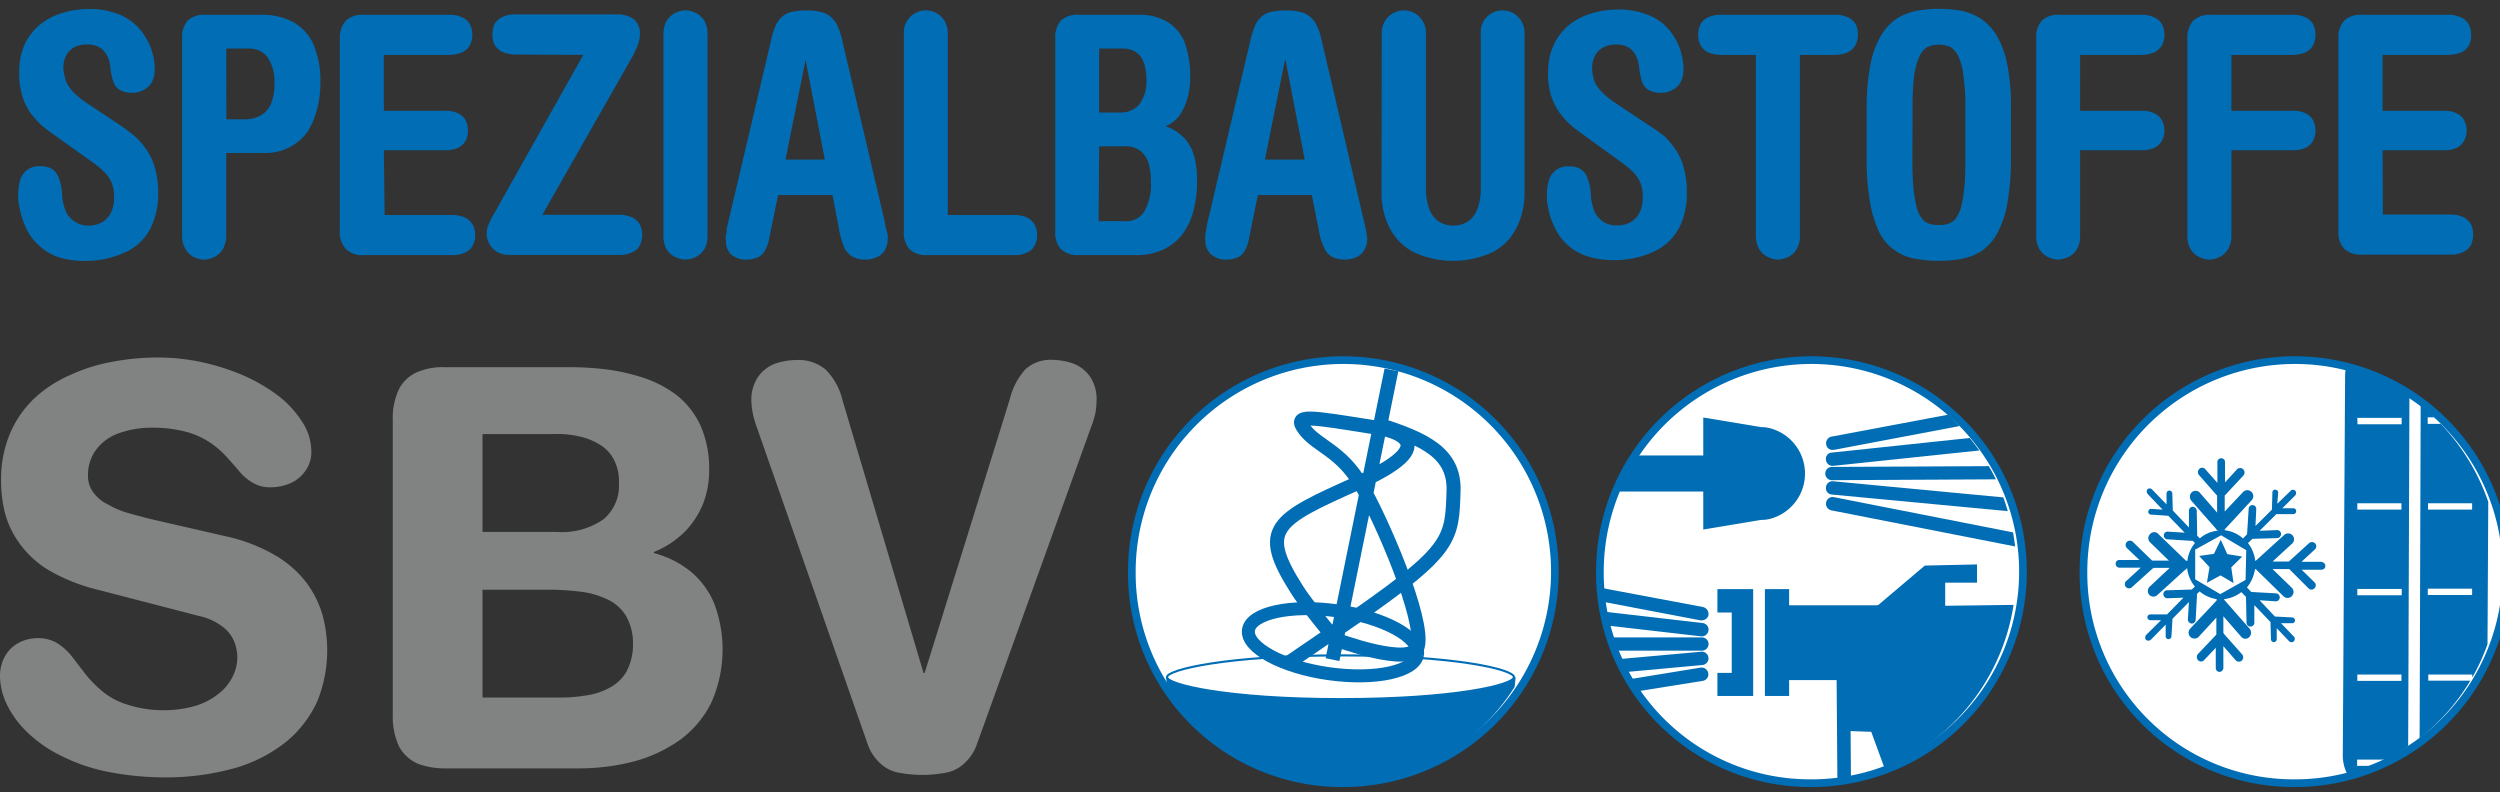 <svg id="Ebene_1" data-name="Ebene 1" xmlns="http://www.w3.org/2000/svg" viewBox="0 0 260 82.39"><rect x="0" y="0" width="260" height="82.39" fill="#333333" stroke="none"/><defs><style>.cls-1{fill:#006db5;}.cls-2{fill:#818282;}.cls-3{fill:#fff;}.cls-4,.cls-5,.cls-6,.cls-7{fill:none;stroke:#006db5;stroke-miterlimit:10;}.cls-4{stroke-width:0.22px;}.cls-5{stroke-width:1.46px;}.cls-6{stroke-width:1.35px;}.cls-7{stroke-width:0.8px;}</style></defs><path class="cls-1" d="M247.79,15.63h6.35a3.16,3.16,0,0,0,1.38-.27,1.72,1.72,0,0,0,.76-.75,2.14,2.14,0,0,0,.25-1.07,2.12,2.12,0,0,0-.25-1,1.48,1.48,0,0,0-.76-.74,2.78,2.78,0,0,0-1.38-.28h-6.35V5.71h6.78A3.75,3.75,0,0,0,256,5.43a1.87,1.87,0,0,0,.78-.74A2.24,2.24,0,0,0,257,3.61a2.31,2.31,0,0,0-.25-1.07,1.66,1.66,0,0,0-.78-.72,3,3,0,0,0-1.39-.28h-8.9a2.57,2.57,0,0,0-1.87.58A2.62,2.62,0,0,0,243.2,4v20a2.49,2.49,0,0,0,.6,1.87,2.54,2.54,0,0,0,1.87.61h9.15a2.89,2.89,0,0,0,1.38-.28,1.72,1.72,0,0,0,.79-.74,2.73,2.73,0,0,0,.22-1.05,2.77,2.77,0,0,0-.22-1.08,2.09,2.09,0,0,0-.79-.74,3.15,3.15,0,0,0-1.38-.28h-7Zm-15.72,0h6.35a3.21,3.21,0,0,0,1.39-.27,1.78,1.78,0,0,0,.76-.75,2.25,2.25,0,0,0,.24-1.07,2.23,2.23,0,0,0-.24-1,1.52,1.52,0,0,0-.76-.74,2.82,2.82,0,0,0-1.39-.28h-6.35V5.71h6.35a3.71,3.71,0,0,0,1.39-.28,1.81,1.81,0,0,0,.76-.74,2.35,2.35,0,0,0,.24-1.08,2.43,2.43,0,0,0-.24-1.07,1.61,1.61,0,0,0-.76-.72,2.94,2.94,0,0,0-1.39-.28H230a2.6,2.6,0,0,0-1.88.58A2.67,2.67,0,0,0,227.49,4V24.6a2.42,2.42,0,0,0,.32,1.27,2,2,0,0,0,.82.82,2.62,2.62,0,0,0,1.14.31,2.48,2.48,0,0,0,1.14-.31,2.28,2.28,0,0,0,.84-.82,3,3,0,0,0,.32-1.27Zm-15.74,0h6.38a3.1,3.1,0,0,0,1.36-.27,1.83,1.83,0,0,0,.78-.75,2.14,2.14,0,0,0,.25-1.07,2.12,2.12,0,0,0-.25-1,1.56,1.56,0,0,0-.78-.74,2.72,2.72,0,0,0-1.36-.28h-6.38V5.71h6.38a3.58,3.58,0,0,0,1.36-.28,1.87,1.87,0,0,0,.78-.74,2.24,2.24,0,0,0,.25-1.08,2.31,2.31,0,0,0-.25-1.07,1.66,1.66,0,0,0-.78-.72,2.83,2.83,0,0,0-1.36-.28h-8.49a2.51,2.51,0,0,0-1.85.58,2.62,2.62,0,0,0-.6,1.91V24.6a2.74,2.74,0,0,0,.3,1.27,2.28,2.28,0,0,0,.84.82,2.66,2.66,0,0,0,1.14.31,2.62,2.62,0,0,0,1.14-.31,2.14,2.14,0,0,0,.84-.82,2.74,2.74,0,0,0,.3-1.27ZM198.91,11.2a26.89,26.89,0,0,1,.16-3.31,7.62,7.62,0,0,1,.54-2,2.06,2.06,0,0,1,.85-1,3,3,0,0,1,2.38,0,2.15,2.15,0,0,1,.84,1,6.4,6.4,0,0,1,.52,2,21.44,21.44,0,0,1,.19,3.31v5.26c0,1.21,0,2.23-.11,3.06a13.74,13.74,0,0,1-.32,2,3.79,3.79,0,0,1-.55,1.19,1.54,1.54,0,0,1-.78.55,2.64,2.64,0,0,1-1,.14,2.81,2.81,0,0,1-1-.14,1.46,1.46,0,0,1-.76-.55,3.22,3.22,0,0,1-.55-1.19,13.74,13.74,0,0,1-.32-2c-.08-.83-.11-1.85-.11-3.06Zm-4.78,5.26a25.77,25.77,0,0,0,.38,4.72,11.2,11.2,0,0,0,1,3.11,5.14,5.14,0,0,0,3.69,2.62,13.42,13.42,0,0,0,4.84,0,5.61,5.61,0,0,0,2.06-.82,5.23,5.23,0,0,0,1.6-1.8,10.26,10.26,0,0,0,1.06-3.11,25.77,25.77,0,0,0,.38-4.72V11.2a22.17,22.17,0,0,0-.41-4.61,9.37,9.37,0,0,0-1.14-3,5.39,5.39,0,0,0-1.68-1.71,6.15,6.15,0,0,0-2-.77,13.42,13.42,0,0,0-4.5,0,6.48,6.48,0,0,0-2.07.77,5.64,5.64,0,0,0-1.65,1.71,9.37,9.37,0,0,0-1.14,3,22.17,22.17,0,0,0-.41,4.61ZM179,1.54a3,3,0,0,0-1.39.28,1.66,1.66,0,0,0-.76.72,2.43,2.43,0,0,0-.24,1.07,2.35,2.35,0,0,0,.24,1.08,1.87,1.87,0,0,0,.76.74,3.75,3.75,0,0,0,1.39.28h3.61V24.6a3,3,0,0,0,.32,1.27,2.23,2.23,0,0,0,.85.82,2.51,2.51,0,0,0,1.13.31,2.62,2.62,0,0,0,1.14-.31,2,2,0,0,0,.82-.82,2.42,2.42,0,0,0,.32-1.27V5.71h3.64a3.58,3.58,0,0,0,1.36-.28,1.87,1.87,0,0,0,.78-.74,2.24,2.24,0,0,0,.25-1.08A2.31,2.31,0,0,0,193,2.54a1.66,1.66,0,0,0-.78-.72,2.83,2.83,0,0,0-1.36-.28ZM168.54,16.82a11.27,11.27,0,0,1,1.33,1.1,3.47,3.47,0,0,1,.76,1.16,3.91,3.91,0,0,1,.22,1.43,3.54,3.54,0,0,1-.28,1.47,2.38,2.38,0,0,1-.89,1.07,2.72,2.72,0,0,1-1.49.39,2.45,2.45,0,0,1-1.5-.42,2.52,2.52,0,0,1-.89-1.1,5.39,5.39,0,0,1-.35-1.57,5,5,0,0,0-.33-1.76,1.77,1.77,0,0,0-.73-1,2.08,2.08,0,0,0-1.2-.28,2,2,0,0,0-2.14,1.58,4.77,4.77,0,0,0-.16,1.57,2.89,2.89,0,0,0,.08.91,7.43,7.43,0,0,0,.32,1.35,8.94,8.94,0,0,0,.71,1.52,5.81,5.81,0,0,0,1.22,1.4,6,6,0,0,0,1.82,1,8.59,8.59,0,0,0,2.6.41,9.8,9.8,0,0,0,4.35-.88,5.58,5.58,0,0,0,2.6-2.4,7.72,7.72,0,0,0,.84-3.75,9.12,9.12,0,0,0-.27-2.4,6.5,6.5,0,0,0-.79-1.9,8.51,8.51,0,0,0-1.24-1.52A16.64,16.64,0,0,0,171.44,13l-3.39-2.26a9.34,9.34,0,0,1-1.33-1.05,4.81,4.81,0,0,1-.76-.94,4.37,4.37,0,0,1-.3-.88,4.67,4.67,0,0,1-.08-.83,2.64,2.64,0,0,1,.33-1.29,2,2,0,0,1,.86-.83A2.62,2.62,0,0,1,168,4.63a2.74,2.74,0,0,1,1.17.2,2,2,0,0,1,.84.74A3.08,3.08,0,0,1,170.47,7a8.53,8.53,0,0,0,.29,1.46,1.6,1.6,0,0,0,.66.88,2.61,2.61,0,0,0,1.38.31A2.44,2.44,0,0,0,174,9.32a2,2,0,0,0,.78-.77,2.8,2.8,0,0,0,.3-1.32,5.8,5.8,0,0,0-.22-1.66,5.5,5.5,0,0,0-.7-1.65,5.86,5.86,0,0,0-1.28-1.52,5.61,5.61,0,0,0-1.92-1,8,8,0,0,0-2.66-.41,9.33,9.33,0,0,0-2.8.41,6.63,6.63,0,0,0-2.3,1.19,6,6,0,0,0-1.58,2A6.87,6.87,0,0,0,161,7.47a8.11,8.11,0,0,0,.27,2.35,6.61,6.61,0,0,0,1,2,8.62,8.62,0,0,0,1.88,1.82Zm-24.86,3.09a8,8,0,0,0,.84,3.8,5.88,5.88,0,0,0,2.5,2.51,9.74,9.74,0,0,0,8.22,0,5.7,5.7,0,0,0,2.47-2.51,8,8,0,0,0,.84-3.8V3.47a2.43,2.43,0,0,0-.32-1.26,2.33,2.33,0,0,0-.82-.83,2.36,2.36,0,0,0-1.14-.3,2.25,2.25,0,0,0-1.14.3,2.23,2.23,0,0,0-.84.83A2.34,2.34,0,0,0,154,3.47v16a5.86,5.86,0,0,1-.35,2.26,2.77,2.77,0,0,1-1,1.32,2.92,2.92,0,0,1-3,0,2.75,2.75,0,0,1-1-1.32,5.86,5.86,0,0,1-.35-2.26v-16a2.34,2.34,0,0,0-.33-1.26,2.39,2.39,0,0,0-.81-.83,2.42,2.42,0,0,0-1.14-.3,2.32,2.32,0,0,0-2,1.13,2.43,2.43,0,0,0-.32,1.26ZM131.55,16.6l2.09-10.37h.05l2,10.37Zm4.88,3.69.73,3.67a6.94,6.94,0,0,0,.55,1.82,2,2,0,0,0,.84.94,3,3,0,0,0,1.38.28,2.92,2.92,0,0,0,1.09-.23,1.89,1.89,0,0,0,.81-.68,2.18,2.18,0,0,0,.36-1.25,7.25,7.25,0,0,0-.11-.82c-.08-.33-.14-.72-.25-1.11L137.49,4.36a6.58,6.58,0,0,0-.7-2,2.62,2.62,0,0,0-1.17-1,5.28,5.28,0,0,0-1.87-.27,6.61,6.61,0,0,0-1.61.16,2.46,2.46,0,0,0-1,.53,2.48,2.48,0,0,0-.65,1,8.74,8.74,0,0,0-.49,1.6L125.6,23.05a6,6,0,0,0-.13.72c-.06.25-.08.47-.11.66a3.77,3.77,0,0,0,0,.55,1.91,1.91,0,0,0,.57,1.46,2.29,2.29,0,0,0,1.58.56,3.12,3.12,0,0,0,1.22-.23,1.62,1.62,0,0,0,.73-.71,3.85,3.85,0,0,0,.44-1.27l.92-4.5ZM114.31,5.05h2.45a2.44,2.44,0,0,1,1.27.3,2.16,2.16,0,0,1,.87,1,5.31,5.31,0,0,1,.33,1.9,4.08,4.08,0,0,1-.71,2.57,2.55,2.55,0,0,1-2.12.88h-2.09Zm0,10.17H117a2.41,2.41,0,0,1,1.63.5,2.54,2.54,0,0,1,.84,1.32,6.76,6.76,0,0,1,.22,1.85A5.6,5.6,0,0,1,119,22a2.17,2.17,0,0,1-2,1h-2.74Zm-4.56,8.83a2.49,2.49,0,0,0,.6,1.87,2.52,2.52,0,0,0,1.85.61h5.91a6.51,6.51,0,0,0,3-.64,5.46,5.46,0,0,0,2-1.71,7.22,7.22,0,0,0,1.06-2.48,11.37,11.37,0,0,0,.32-2.92,8.59,8.59,0,0,0-.27-2.43,4.52,4.52,0,0,0-1-1.93,4.66,4.66,0,0,0-2-1.29,3.24,3.24,0,0,0,1.39-1.05,6,6,0,0,0,.87-1.79,8.07,8.07,0,0,0,.3-2.29,10.08,10.08,0,0,0-.52-3.42,4.46,4.46,0,0,0-1.74-2.24,5.65,5.65,0,0,0-3.17-.8H112.2a2.55,2.55,0,0,0-1.85.58,2.62,2.62,0,0,0-.6,1.91ZM98.57,22.36V3.47a2.43,2.43,0,0,0-.32-1.26,2.33,2.33,0,0,0-.82-.83,2.36,2.36,0,0,0-1.14-.3,2.25,2.25,0,0,0-1.14.3,2.23,2.23,0,0,0-.84.83A2.34,2.34,0,0,0,94,3.47V24.05a2.62,2.62,0,0,0,.59,1.87,2.55,2.55,0,0,0,1.88.61h9a2.89,2.89,0,0,0,1.38-.28,1.52,1.52,0,0,0,.76-.74,2.17,2.17,0,0,0,.25-1.05,2.21,2.21,0,0,0-.25-1.08,1.81,1.81,0,0,0-.76-.74,3.15,3.15,0,0,0-1.38-.28ZM81.69,16.6,83.78,6.23h0l2,10.37Zm4.89,3.69.7,3.67a9,9,0,0,0,.54,1.82,2.28,2.28,0,0,0,.87.94,2.92,2.92,0,0,0,1.36.28,2.84,2.84,0,0,0,1.09-.23,1.86,1.86,0,0,0,.84-.68,2.53,2.53,0,0,0,.35-1.25c0-.22,0-.46-.11-.82s-.16-.72-.24-1.11L87.63,4.36a6.86,6.86,0,0,0-.7-2,2.62,2.62,0,0,0-1.17-1,5.31,5.31,0,0,0-1.9-.27,6.43,6.43,0,0,0-1.57.16,2.24,2.24,0,0,0-1,.53,2.88,2.88,0,0,0-.68,1,10.93,10.93,0,0,0-.46,1.6L75.75,23.05l-.17.72c0,.25,0,.47-.08.66s0,.39,0,.55A2,2,0,0,0,76,26.44a2.4,2.4,0,0,0,1.6.56,3,3,0,0,0,1.22-.23,1.62,1.62,0,0,0,.73-.71A3.63,3.63,0,0,0,80,24.79l.92-4.5ZM69,24.6a2.86,2.86,0,0,0,.29,1.27,2.23,2.23,0,0,0,.85.82A2.62,2.62,0,0,0,71.3,27a2.7,2.7,0,0,0,1.14-.31,2.28,2.28,0,0,0,.84-.82,2.74,2.74,0,0,0,.3-1.27V3.47a2.64,2.64,0,0,0-.3-1.26,2.23,2.23,0,0,0-.84-.83,2.42,2.42,0,0,0-1.14-.3,2.36,2.36,0,0,0-1.14.3,2.18,2.18,0,0,0-.85.83A2.76,2.76,0,0,0,69,3.47ZM60.66,5.71,51.38,22.23a9.13,9.13,0,0,0-.47.88c-.1.25-.19.47-.24.63a4.18,4.18,0,0,0-.05.61,2.05,2.05,0,0,0,.27,1,2.13,2.13,0,0,0,.78.83,2.55,2.55,0,0,0,1.33.33H64.4a2.81,2.81,0,0,0,1.36-.28,1.51,1.51,0,0,0,.79-.74,2.28,2.28,0,0,0,.24-1.05,2.32,2.32,0,0,0-.24-1.08,1.78,1.78,0,0,0-.79-.74,3.06,3.06,0,0,0-1.36-.28h-8L65.71,6a8.9,8.9,0,0,0,.62-1.32,3.17,3.17,0,0,0,.22-1.13A1.9,1.9,0,0,0,65.92,2a2.88,2.88,0,0,0-1.79-.5H53.6a2.89,2.89,0,0,0-1.38.28,1.79,1.79,0,0,0-.79.72,2.73,2.73,0,0,0-.22,1.07,2.63,2.63,0,0,0,.22,1.08,2,2,0,0,0,.79.74,3.65,3.65,0,0,0,1.38.28ZM39.92,15.63h6.35a3.24,3.24,0,0,0,1.39-.27,1.83,1.83,0,0,0,.78-.75,2.14,2.14,0,0,0,.22-1.07,2.11,2.11,0,0,0-.22-1,1.56,1.56,0,0,0-.78-.74,2.84,2.84,0,0,0-1.39-.28H39.92V5.71h6.81a3.54,3.54,0,0,0,1.36-.28,1.89,1.89,0,0,0,.79-.74,2.35,2.35,0,0,0,.24-1.08,2.43,2.43,0,0,0-.24-1.07,1.69,1.69,0,0,0-.79-.72,2.81,2.81,0,0,0-1.36-.28H37.81A2.46,2.46,0,0,0,36,2.12,2.63,2.63,0,0,0,35.34,4v20A2.49,2.49,0,0,0,36,25.92a2.43,2.43,0,0,0,1.85.61H47a3,3,0,0,0,1.39-.28,1.56,1.56,0,0,0,.78-.74,2.17,2.17,0,0,0,.25-1.05,2.21,2.21,0,0,0-.25-1.08,1.87,1.87,0,0,0-.78-.74A3.23,3.23,0,0,0,47,22.36h-7ZM23.53,5.05h2.28a2.39,2.39,0,0,1,2,.88,4.57,4.57,0,0,1,.73,2.87,5.33,5.33,0,0,1-.32,1.9,2.57,2.57,0,0,1-1,1.24,3.2,3.2,0,0,1-1.68.47h-2ZM18.94,24.6a2.43,2.43,0,0,0,.33,1.27,2,2,0,0,0,.81.82,2.7,2.7,0,0,0,1.14.31,2.41,2.41,0,0,0,1.14-.31,2.14,2.14,0,0,0,.84-.82,3.17,3.17,0,0,0,.33-1.27V15.91h4a5.32,5.32,0,0,0,4.43-2.18,7.92,7.92,0,0,0,1-2.34,10.26,10.26,0,0,0,.36-2.81,9.61,9.61,0,0,0-.76-4.06,4.92,4.92,0,0,0-2.15-2.26,6.74,6.74,0,0,0-3.31-.72h-5.7a2.57,2.57,0,0,0-1.87.58A2.62,2.62,0,0,0,18.94,4ZM9.55,16.82a9.83,9.83,0,0,1,1.33,1.1,3.32,3.32,0,0,1,.76,1.16,3.71,3.71,0,0,1,.22,1.43A3.54,3.54,0,0,1,11.59,22a2.4,2.4,0,0,1-.9,1.07,2.7,2.7,0,0,1-1.49.39A2.44,2.44,0,0,1,7.71,23a2.47,2.47,0,0,1-.9-1.1,5.39,5.39,0,0,1-.35-1.57,5,5,0,0,0-.33-1.76,1.73,1.73,0,0,0-.73-1,2.1,2.1,0,0,0-1.19-.28,2.07,2.07,0,0,0-1.47.45,2,2,0,0,0-.68,1.13,5.05,5.05,0,0,0-.16,1.57A2.89,2.89,0,0,0,2,21.4a7.52,7.52,0,0,0,.33,1.35A8.15,8.15,0,0,0,3,24.27a6,6,0,0,0,3,2.45,8.66,8.66,0,0,0,2.61.41A9.79,9.79,0,0,0,13,26.25a5.49,5.49,0,0,0,2.6-2.4,8,8,0,0,0,.85-3.75,8.69,8.69,0,0,0-.28-2.4,6.48,6.48,0,0,0-.78-1.9,8.15,8.15,0,0,0-1.25-1.52A17.66,17.66,0,0,0,12.46,13l-3.4-2.26A9.34,9.34,0,0,1,7.73,9.68,4.47,4.47,0,0,1,7,8.74a3,3,0,0,1-.29-.88A3.91,3.91,0,0,1,6.59,7a2.64,2.64,0,0,1,.33-1.29,2.11,2.11,0,0,1,.87-.83A2.57,2.57,0,0,1,9,4.63a2.73,2.73,0,0,1,1.16.2,2,2,0,0,1,.85.74A3.08,3.08,0,0,1,11.48,7a5.84,5.84,0,0,0,.3,1.46,1.54,1.54,0,0,0,.65.88,2.66,2.66,0,0,0,1.38.31A2.38,2.38,0,0,0,15,9.32a2,2,0,0,0,.79-.77,2.8,2.8,0,0,0,.3-1.32,6.17,6.17,0,0,0-.22-1.66,5.8,5.8,0,0,0-.71-1.65,5.58,5.58,0,0,0-3.2-2.57A8,8,0,0,0,9.28.94a9.27,9.27,0,0,0-2.79.41A6.76,6.76,0,0,0,4.18,2.54a6.12,6.12,0,0,0-1.58,2A7,7,0,0,0,2,7.47a8.11,8.11,0,0,0,.27,2.35,6.38,6.38,0,0,0,.95,2,8.55,8.55,0,0,0,1.87,1.82Z"/><path class="cls-2" d="M113.47,44.42a9.36,9.36,0,0,0,.46-1.51,7.47,7.47,0,0,0,.11-1.25,4.15,4.15,0,0,0-.68-2.5,3.85,3.85,0,0,0-1.76-1.36,7.17,7.17,0,0,0-2.28-.38,3.86,3.86,0,0,0-2.69,1A7.19,7.19,0,0,0,105,41.58L96.16,70h-.11L87.61,41.58a6.67,6.67,0,0,0-1.74-3.14,4.37,4.37,0,0,0-3-1,7.05,7.05,0,0,0-2.26.38,3.75,3.75,0,0,0-1.76,1.36,4.22,4.22,0,0,0-.71,2.5,7.81,7.81,0,0,0,.14,1.25,10.11,10.11,0,0,0,.43,1.51l11.51,32.9a4.83,4.83,0,0,0,1.28,2,3.77,3.77,0,0,0,1.87,1,13.13,13.13,0,0,0,5.1,0,3.77,3.77,0,0,0,1.87-1,4.83,4.83,0,0,0,1.28-2Zm-63.29.72h7.41a10.33,10.33,0,0,1,2.52.22,6.68,6.68,0,0,1,2.18.83,4,4,0,0,1,1.52,1.54,4.92,4.92,0,0,1,.56,2.48A4.58,4.58,0,0,1,62.77,54a7.56,7.56,0,0,1-4.88,1.32H50.18Zm0,16.19h6.73a25.4,25.4,0,0,1,3.31.19,8.92,8.92,0,0,1,2.85.77,4.46,4.46,0,0,1,2,1.71,5.6,5.6,0,0,1,.76,3,5.93,5.93,0,0,1-.7,2.89,4.39,4.39,0,0,1-1.82,1.68,7.07,7.07,0,0,1-2.47.77,15.13,15.13,0,0,1-2.77.2H50.18Zm-9.33,13a7.24,7.24,0,0,0,.67,3.34,4.1,4.1,0,0,0,1.9,1.74,7.81,7.81,0,0,0,2.91.5H60.06a22.71,22.71,0,0,0,5.75-.69A14.88,14.88,0,0,0,70.65,77a10.71,10.71,0,0,0,3.28-3.83,13.56,13.56,0,0,0,.32-10.48,8.66,8.66,0,0,0-2.49-3.31A10.24,10.24,0,0,0,68,57.52v-.11a9.81,9.81,0,0,0,3.23-2.12,9,9,0,0,0,1.9-2.93,9.25,9.25,0,0,0,.62-3.42,11.07,11.07,0,0,0-.89-4.66,8.69,8.69,0,0,0-2.39-3.11A11.81,11.81,0,0,0,67,39.32a20.4,20.4,0,0,0-4-.91,31.78,31.78,0,0,0-4.21-.22H46.33a6.76,6.76,0,0,0-2.91.5,3.83,3.83,0,0,0-1.9,1.73,7,7,0,0,0-.67,3.31ZM15.5,53.94c-.76-.2-1.5-.39-2.26-.61a9.46,9.46,0,0,1-2-.86,4,4,0,0,1-1.52-1.24,2.89,2.89,0,0,1-.57-1.82,4.36,4.36,0,0,1,.79-2.56,4.94,4.94,0,0,1,2.28-1.74,10,10,0,0,1,3.66-.63,13.47,13.47,0,0,1,3.64.47,8.65,8.65,0,0,1,2.44,1.15,10.3,10.3,0,0,1,1.68,1.49c.46.53.9,1,1.3,1.49a5.12,5.12,0,0,0,1.36,1.13,3.45,3.45,0,0,0,1.82.47,5.25,5.25,0,0,0,2.12-.44,3.7,3.7,0,0,0,1.54-1.3,3.3,3.3,0,0,0,.6-2,5.7,5.7,0,0,0-1-3.14,10.63,10.63,0,0,0-2.52-2.7A18.3,18.3,0,0,0,25.21,39a23.83,23.83,0,0,0-4.29-1.35,21.85,21.85,0,0,0-4.45-.47,25.29,25.29,0,0,0-4.75.44A17.93,17.93,0,0,0,7.3,39a13.19,13.19,0,0,0-3.72,2.42,11,11,0,0,0-2.52,3.62,12.3,12.3,0,0,0-.95,4.88,14,14,0,0,0,.38,3.33A9.52,9.52,0,0,0,2,56.47a10.22,10.22,0,0,0,3,2.79,19.2,19.2,0,0,0,5.16,2.07l10.53,2.73a6.23,6.23,0,0,1,2.44,1.1,3.67,3.67,0,0,1,1.22,1.54,4.57,4.57,0,0,1,.33,1.68,4.44,4.44,0,0,1-.49,2,5.07,5.07,0,0,1-1.46,1.77,7.13,7.13,0,0,1-2.34,1.24,11.63,11.63,0,0,1-3.23.47,12,12,0,0,1-3.91-.58,7.38,7.38,0,0,1-2.6-1.38A11.85,11.85,0,0,1,8.9,70.12L7.52,68.33A6,6,0,0,0,6,66.92a3.78,3.78,0,0,0-2.09-.55,4.13,4.13,0,0,0-2,.5A3.46,3.46,0,0,0,.52,68.25,4.14,4.14,0,0,0,0,70.31a7,7,0,0,0,.65,2.82,10.1,10.1,0,0,0,2,2.84A13.69,13.69,0,0,0,6,78.42a19.18,19.18,0,0,0,4.83,1.77,31.14,31.14,0,0,0,6.32.66,26.68,26.68,0,0,0,7.38-1,15.36,15.36,0,0,0,5.3-2.76A11.79,11.79,0,0,0,33,72.93a14.12,14.12,0,0,0,.57-8.87,10.64,10.64,0,0,0-1.69-3.45,11.11,11.11,0,0,0-3.28-2.87,17.79,17.79,0,0,0-5.27-2Z"/><path class="cls-3" d="M139.36,81.45a22,22,0,1,0-21.65-22,21.84,21.84,0,0,0,21.65,22"/><path class="cls-1" d="M121.26,70.42l.19,1.38a21.46,21.46,0,0,0,36.07-.36l.11-1Z"/><path class="cls-3" d="M139.45,72.71c11.86,0,18-1.49,18-2.29s-6.18-2.26-18-2.26-18.08,1.49-18.08,2.26,6.21,2.29,18.08,2.29"/><path class="cls-4" d="M139.45,72.71c11.86,0,18-1.49,18-2.29s-6.18-2.26-18-2.26-18.08,1.49-18.08,2.26,6.21,2.29,18.08,2.29"/><path class="cls-5" d="M138.58,68.6l6.13-30.13m-1.25,5.7c4.64,1.49,7.85,2.93,7.71,6.9-.16,4.91-.11,6.06-9.8,12.82-2.14,1.49-7.3,5-7.3,5m9-24.43c-6.9-1.1-8.69-1.46-7.36.25s3.72,2.15,5.81,5.65,6.7,14.15,5.92,16.9c-.65,2.21-8.58-.77-8.58-.77s-3.15-3.8-4-5.21c-4-6.31-2.3-7.2,6.41-11.08,10.34-4.64,1.82-5.74,1.82-5.74"/><path class="cls-6" d="M147.42,68.05c.25-1.79-3.47-3.83-8.33-4.52s-9,.22-9.25,2,3.47,3.84,8.33,4.53,9-.22,9.25-2"/><path class="cls-7" d="M139.36,81.45a22,22,0,1,0-21.65-22A21.84,21.84,0,0,0,139.36,81.45Z"/><path class="cls-3" d="M188.05,81.45a22,22,0,1,0-21.66-22,21.84,21.84,0,0,0,21.66,22"/><path class="cls-1" d="M182.43,51.12H168a26,26,0,0,1,1.92-3.75h12.51a1.88,1.88,0,0,1,0,3.75"/><path class="cls-1" d="M183.14,54.07a3.58,3.58,0,0,0,1.22-.19h0a4.87,4.87,0,0,0,0-9.26h0a3.59,3.59,0,0,0-1.22-.2l-6-1V55.07Z"/><path class="cls-1" d="M190.52,49.94a.69.69,0,0,1,0-1.38l16.31-.08a15.12,15.12,0,0,1,.74,1.37Z"/><path class="cls-1" d="M190.58,48.45a.69.69,0,0,1-.68-.64.64.64,0,0,1,.6-.74l14.35-1.52c.35.42.68.86,1,1.3l-15.2,1.6Z"/><path class="cls-1" d="M190.58,46.79a.64.64,0,0,1-.65-.55.7.7,0,0,1,.54-.83l12.13-2.28c.41.38.81.77,1.19,1.18l-13.08,2.48Z"/><path class="cls-1" d="M208.81,53.16l-18.32-1.73a.66.66,0,0,1-.59-.75.68.68,0,0,1,.73-.63l17.72,1.68c.17.47.33,1,.46,1.43"/><path class="cls-1" d="M209.57,56.83l-19.1-3.75a.7.7,0,0,1-.55-.83.68.68,0,0,1,.79-.55l18.65,3.67c.08.5.16,1,.21,1.46"/><polygon class="cls-1" points="182.33 72.38 182.33 69.98 182.33 63.7 182.33 61.27 180.1 61.27 178.61 61.27 178.61 63.7 180.1 63.7 180.1 69.98 178.61 69.98 178.61 72.38 180.1 72.38 182.33 72.38"/><polygon class="cls-1" points="198.85 62.95 186.07 62.95 186.07 61.27 183.55 61.27 183.55 72.38 186.07 72.38 186.07 70.73 198.85 70.73 198.85 62.95"/><path class="cls-1" d="M191.09,81.23,191,69.68a.68.68,0,0,1,.68-.72.7.7,0,0,1,.73.72L192.5,81l-1.41.24"/><path class="cls-1" d="M200.18,58.82l-5.56,4.71-3.42,1.24L191.61,76l3,.11L196,79.91a22,22,0,0,0,13.41-17L202.3,63v-2.4l3.31,0v-1.9Z"/><path class="cls-1" d="M177,67.67H168c-.19-.44-.35-.91-.52-1.38H177a.69.69,0,0,1,0,1.38"/><path class="cls-1" d="M177,66.18h-.08l-9.8-1.13-.33-1.44,10.29,1.19a.68.68,0,0,1,.6.77.69.69,0,0,1-.68.61"/><path class="cls-1" d="M177,64.52h-.14l-10.23-1.95c-.05-.47-.11-1-.16-1.44l10.64,2a.75.75,0,0,1,.57.83.69.69,0,0,1-.68.55"/><path class="cls-1" d="M168.35,68.55l8.57-.77a.69.69,0,0,1,.14,1.38L169,69.9a12.9,12.9,0,0,1-.65-1.35"/><path class="cls-1" d="M169.41,70.65l7.46-1.22a.71.71,0,0,1,.79.58.69.69,0,0,1-.57.8l-6.87,1.1c-.3-.41-.54-.82-.81-1.26"/><path class="cls-7" d="M188.05,81.45a22,22,0,1,0-21.66-22A21.84,21.84,0,0,0,188.05,81.45Z"/><path class="cls-3" d="M238.34,81.45a22,22,0,1,0-21.66-22,21.84,21.84,0,0,0,21.66,22"/><path class="cls-1" d="M257.1,53h-4.59v-.66h4.59Zm0,8.88-4.61,0v-.66h4.61Zm-11.94,8.27h4.59v.66h-4.59Zm0-8.9h4.62v.66h-4.62Zm0-8.91h4.59V53h-4.59Zm0-8.88,4.61,0v.66h-4.59ZM258.7,67l.08-14.81a22.29,22.29,0,0,0-4.94-8.11h-1.36V43.4h.71c-.46-.44-.95-.85-1.44-1.24l-.11,34.63a22,22,0,0,0,5.27-6h-4.37v-.64l4.58,0v.31A22.1,22.1,0,0,0,258.7,67M244,38.19a4.17,4.17,0,0,0-.11,1l-.24,39.46a4.32,4.32,0,0,0,.54,2,22.4,22.4,0,0,0,2.63-1l-1.68,0V79h3a18,18,0,0,0,2.31-1.41l.13-36.29A22,22,0,0,0,244,38.19"/><path class="cls-1" d="M233.54,60.31l-2.63,1.48-2.61-1.54,0-3.09L231,55.67l2.61,1.55Zm7.92-1.88h-2.11l1.41-1.3a.44.44,0,0,0,0-.63.46.46,0,0,0-.63,0l-2.09,1.9s0,0,0,0l-1.69,0,2-1.84a.61.61,0,1,0-.81-.91l-2.85,2.59a.57.57,0,0,0-.14.11l0,0h0a3.67,3.67,0,0,0-.76-1.87l.46-.44,2.58-.08a.42.42,0,0,0,.4-.42.41.41,0,0,0-.4-.41L235,55.2l1.74-1.73,1.76,0a.3.3,0,0,0,.3-.3.29.29,0,0,0-.33-.31l-1.11,0,1.33-1.32a.39.39,0,0,0,0-.53.35.35,0,0,0-.49.06l-1.36,1.32.09-1.16a.3.3,0,0,0-.28-.3.27.27,0,0,0-.32.28L236.28,53l-1.71,1.7.08-1.76a.39.39,0,0,0-.38-.41.4.4,0,0,0-.41.41l-.16,2.56v.06l-.43.44a3.35,3.35,0,0,0-1.9-.85v-.09a0,0,0,0,0,0,0l2.77-3a.62.62,0,1,0-.89-.86l-1.88,2V51.54l1.93-2.07a.48.48,0,0,0,0-.66.46.46,0,0,0-.65,0l-1.25,1.36v-2.1a.38.38,0,0,0-.38-.41.39.39,0,0,0-.41.38v2.18l-1.27-1.43a.41.41,0,0,0-.63,0,.46.46,0,0,0,0,.63l1.87,2.13s0,0,0,.05l0,1.71-1.82-2.09a.59.59,0,0,0-.84,0,.65.65,0,0,0,0,.88l2.55,2.9a.32.32,0,0,0,.11.13s0,0,.05,0v.06a3.37,3.37,0,0,0-1.85.8l-.27-.28-.05-2.59a.45.45,0,0,0-.43-.42.41.41,0,0,0-.38.45l0,1.71-1.68-1.77-.05-1.76a.31.31,0,0,0-.3-.31.3.3,0,0,0-.3.31l0,1.13-1.47-1.52a.36.36,0,0,0-.52-.06.42.42,0,0,0,.06.53L224.91,53l-1.2-.08a.3.3,0,0,0-.29.3.29.29,0,0,0,.29.3l1.79.12,1.71,1.76-1.76-.11a.38.38,0,0,0-.41.39.39.39,0,0,0,.38.41l2.53.16h.11l.21.23a3.5,3.5,0,0,0-.78,1.84h-.14l-2.88-2.78a.57.57,0,0,0-.86,0,.59.59,0,0,0,0,.86l1.95,1.9-1.74,0-2-1.94a.43.43,0,0,0-.62,0,.45.45,0,0,0,0,.64l1.3,1.24h-2.09a.37.37,0,0,0-.38.38.4.4,0,0,0,.38.42h2.23l-1.47,1.35a.44.44,0,1,0,.6.63l2.11-1.9s.06,0,.08-.06l1.69,0L223.58,61a.62.62,0,0,0-.06.86.6.6,0,0,0,.87,0l2.85-2.59a.56.56,0,0,0,.14-.09.76.76,0,0,1,.08-.11,3.62,3.62,0,0,0,.81,1.93l-.32.31-2.58.08a.39.39,0,0,0-.38.41.43.43,0,0,0,.41.42l1.68-.06-1.71,1.74-1.74,0a.3.3,0,0,0-.3.3.31.31,0,0,0,.3.3l1.12,0L223.23,66a.43.43,0,0,0-.06.53.39.39,0,0,0,.52,0l1.54-1.57,0,1.21a.28.28,0,0,0,.27.3.31.31,0,0,0,.33-.27l.11-1.85,1.71-1.74-.11,1.8a.43.43,0,0,0,.38.44.41.41,0,0,0,.43-.42l.14-2.56a.18.18,0,0,0,0-.11l.27-.25a3.64,3.64,0,0,0,1.77.8v.14l-2.74,2.92a.61.61,0,1,0,.87.86l1.84-2V66l-1.9,2a.48.48,0,0,0,0,.66.42.42,0,0,0,.62,0l1.22-1.29v2.09a.4.4,0,0,0,.38.42.43.43,0,0,0,.41-.42V67.2l1.3,1.49a.46.46,0,0,0,.63,0,.48.48,0,0,0,0-.66l-1.88-2.12a.1.1,0,0,0-.05-.08l0-1.74,1.87,2.15a.56.56,0,0,0,.84,0,.66.66,0,0,0,0-.88l-2.55-2.9a.56.56,0,0,1-.09-.14s-.08,0-.1,0v0a3.63,3.63,0,0,0,1.9-.74l.48.49.06,2.62a.41.41,0,1,0,.81,0l0-1.76,1.68,1.76.05,1.79a.3.3,0,1,0,.6,0l0-1.15,1.28,1.35a.35.35,0,0,0,.51,0,.36.36,0,0,0-.05-.52l-1.3-1.35,1.16,0a.28.28,0,0,0,.3-.27.33.33,0,0,0-.3-.33l-1.79-.09L235,62.43l1.74.11a.42.42,0,0,0,0-.83l-2.52-.14-.08,0-.46-.47a4,4,0,0,0,.84-1.91h.08s0,0,0,0L237.47,62a.6.6,0,0,0,.87,0,.61.61,0,0,0,0-.88l-2-1.94,1.74,0,2,2a.41.41,0,0,0,.62,0,.42.42,0,0,0,0-.63l-1.33-1.3h2.06a.4.4,0,0,0,.41-.39.42.42,0,0,0-.41-.41"/><polygon class="cls-1" points="230.25 57.6 228.71 57.82 229.79 58.98 229.52 60.61 230.93 59.84 232.29 60.64 232.05 59.01 233.19 57.88 231.64 57.63 230.96 56.14 230.25 57.6"/><path class="cls-7" d="M238.34,81.45a22,22,0,1,0-21.66-22A21.84,21.84,0,0,0,238.34,81.45Z"/></svg>